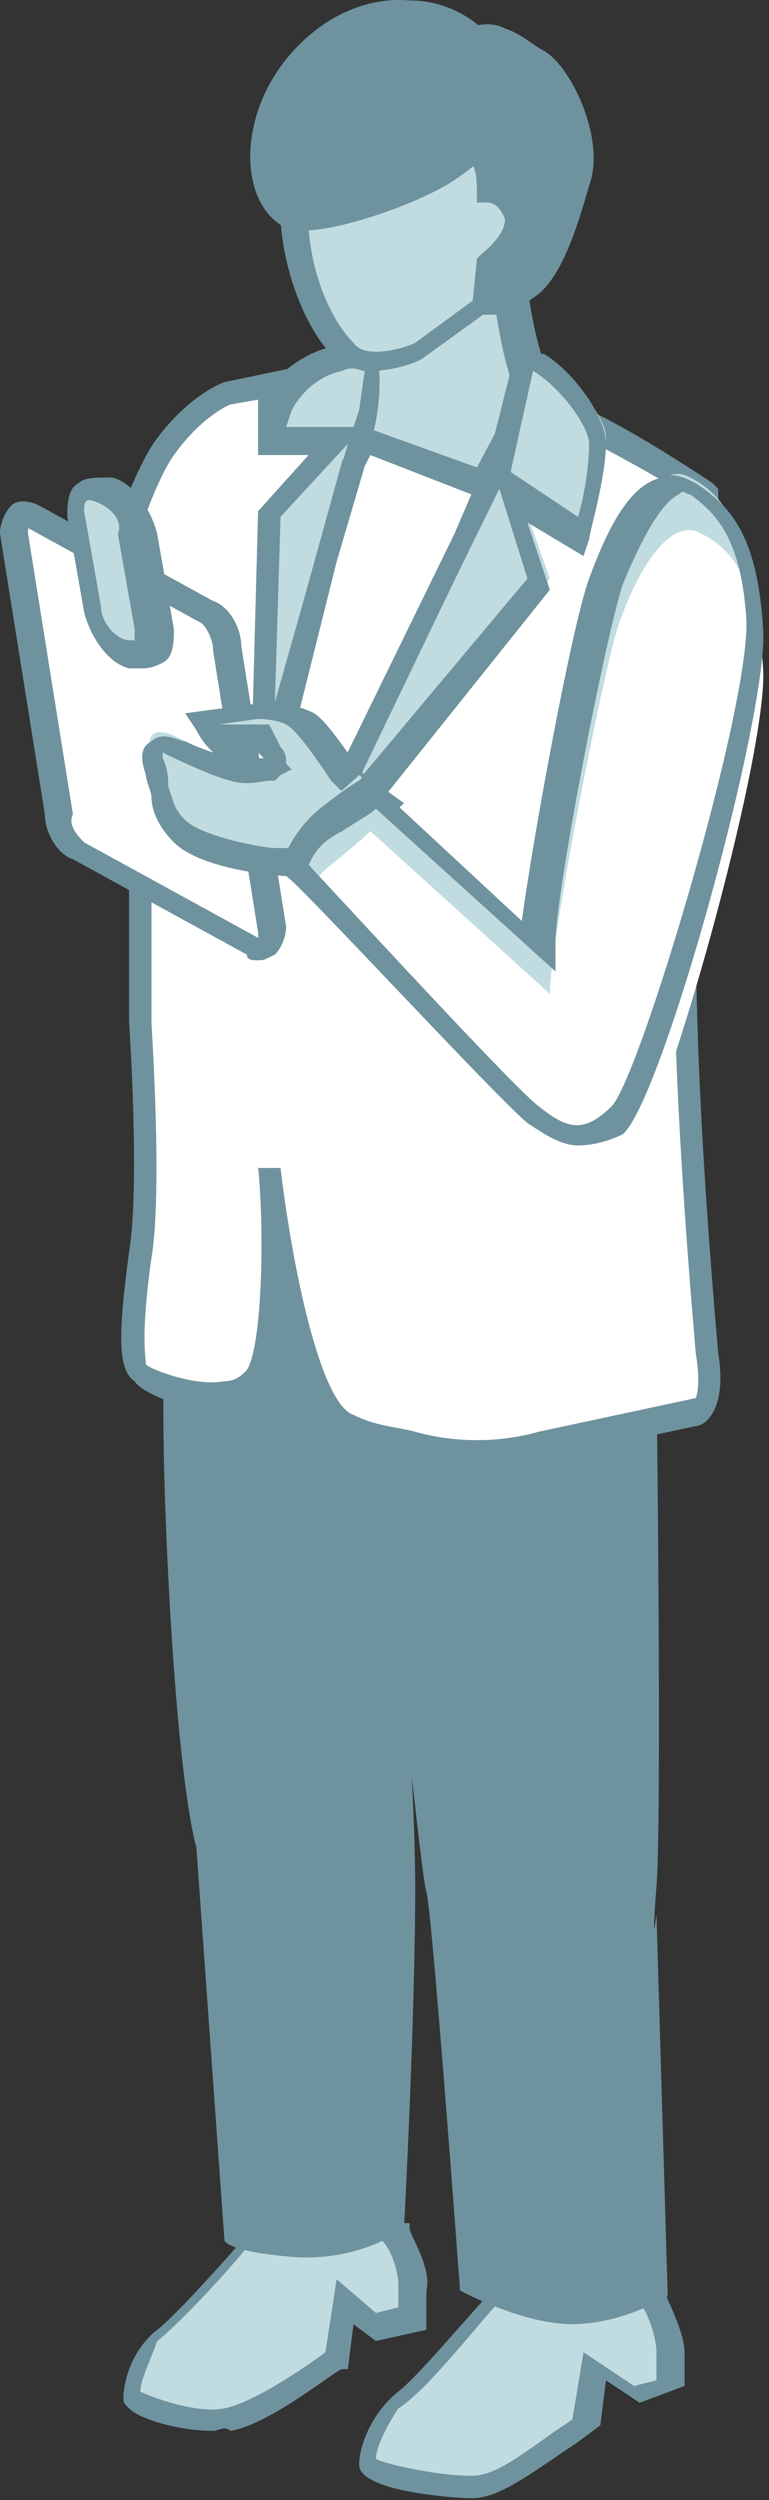 <?xml version="1.0" encoding="UTF-8"?> <svg xmlns="http://www.w3.org/2000/svg" width="12" height="39" viewBox="0 0 12 39" fill="none"><rect x="0" y="0" width="12" height="39" fill="#333333" stroke="none"/> <path d="M10.156 35.732C10.156 35.732 10.507 36.345 10.419 36.695C10.419 37.045 10.419 37.221 10.419 37.221L9.894 37.396L9.281 36.958L9.106 37.834C8.318 38.359 7.792 38.797 7.354 38.797C6.742 38.797 5.691 38.534 5.691 38.447C5.691 38.271 5.778 37.746 6.216 37.483C6.566 37.221 7.792 35.732 7.792 35.732H10.156Z" fill="#C1DCE0"></path> <path d="M7.355 38.972C7.179 38.972 5.604 38.884 5.604 38.447C5.604 38.184 5.779 37.658 6.216 37.308C6.567 37.045 7.705 35.645 7.792 35.645L7.88 35.557H10.332V35.645C10.332 35.732 10.682 36.345 10.682 36.695C10.682 37.045 10.682 37.133 10.682 37.133V37.221L9.981 37.483L9.456 37.133L9.368 37.834L9.018 38.096C8.23 38.622 7.792 38.972 7.355 38.972ZM5.866 38.359C6.041 38.447 6.829 38.622 7.355 38.622C7.705 38.622 8.055 38.359 8.668 37.921L8.931 37.746L9.106 36.695L9.894 37.221L10.244 37.133C10.244 37.045 10.244 36.87 10.244 36.695C10.244 36.52 10.156 36.17 9.981 35.907H7.792C7.53 36.17 6.654 37.308 6.216 37.571C6.041 37.834 5.866 38.184 5.866 38.359Z" fill="#6F939E"></path> <path d="M6.217 34.856C6.217 34.856 6.567 35.469 6.479 35.732C6.479 36.082 6.479 36.17 6.479 36.17L5.954 36.258L5.429 35.82L5.254 36.695C5.254 36.695 4.115 37.483 3.59 37.658C3.065 37.746 2.102 37.483 2.102 37.308C2.102 37.133 2.189 36.695 2.539 36.433C2.89 36.17 4.028 34.856 4.028 34.856H6.217Z" fill="#C1DCE0"></path> <path d="M3.327 37.921C2.802 37.921 2.189 37.746 2.014 37.571C1.926 37.483 1.926 37.483 1.926 37.396C1.926 37.221 2.014 36.695 2.452 36.345C2.802 36.082 3.94 34.769 3.94 34.769L4.027 34.681H6.392V34.769C6.392 34.856 6.742 35.382 6.654 35.732C6.654 35.995 6.654 36.17 6.654 36.17V36.345L5.866 36.52L5.516 36.258L5.428 36.958H5.341C5.253 36.958 4.203 37.834 3.59 37.921C3.502 37.834 3.415 37.921 3.327 37.921ZM2.189 37.308C2.364 37.396 3.064 37.658 3.502 37.571C3.94 37.483 4.728 36.958 5.078 36.695L5.253 35.557L5.866 36.082L6.216 35.995C6.216 35.907 6.216 35.82 6.216 35.645C6.216 35.469 6.129 35.119 5.954 34.944H3.94C3.765 35.207 2.802 36.258 2.452 36.52C2.364 36.783 2.189 37.133 2.189 37.308Z" fill="#6F939E"></path> <path d="M6.041 22.247C6.041 22.247 6.479 27.326 6.479 29.428C6.479 31.529 6.304 34.769 6.304 34.769C6.304 34.769 5.604 35.294 4.553 35.207C3.502 35.119 3.502 34.944 3.502 34.944L3.064 28.815C3.064 28.815 2.802 28.027 2.627 24.612C2.452 21.197 2.627 20.234 2.627 20.234L3.94 17.607L6.129 21.197L6.041 22.247Z" fill="#6F939E"></path> <path d="M10.244 21.459C10.244 21.459 10.331 28.377 10.244 29.428C10.156 30.566 10.244 29.865 10.244 29.865L10.419 35.82C10.419 35.82 9.718 36.257 8.93 36.257C8.142 36.257 7.179 35.732 7.179 35.732C7.179 35.732 6.742 29.778 6.654 29.515C6.566 29.253 6.216 25.487 5.866 23.123C5.341 18.482 10.244 21.459 10.244 21.459Z" fill="#6F939E"></path> <path d="M6.392 22.598C7.004 22.773 7.705 22.773 8.405 22.598L10.857 22.072C10.857 22.072 11.12 22.072 11.032 21.109C10.944 20.146 10.419 14.279 10.857 11.74C11.295 9.288 11.032 7.625 11.032 7.625C11.032 7.625 8.843 6.224 8.318 6.311C7.792 6.399 5.604 5.698 5.604 5.698L3.502 6.136C3.502 6.136 3.064 6.311 2.539 7.012C2.014 7.712 1.401 9.989 1.401 9.989L2.101 13.141V16.031C2.101 16.031 2.276 18.657 2.101 19.708C1.926 20.759 1.926 21.372 2.101 21.547C2.276 21.722 3.59 22.247 3.94 21.635C4.29 21.022 4.203 18.395 4.203 18.395C4.203 18.395 4.641 22.072 5.428 22.423C5.779 22.423 6.129 22.51 6.392 22.598Z" fill="white"></path> <path d="M7.442 22.86C7.092 22.86 6.742 22.86 6.392 22.773C6.041 22.685 5.779 22.598 5.516 22.51C5.078 22.335 4.728 21.372 4.465 20.409C4.465 20.934 4.378 21.372 4.203 21.635C4.115 21.81 3.853 21.985 3.59 21.985C2.977 22.072 2.189 21.722 2.101 21.547C1.839 21.372 1.839 20.846 2.014 19.533C2.189 18.482 2.014 15.943 2.014 15.943V13.053L1.313 9.901V9.814C1.313 9.726 1.926 7.537 2.452 6.837C2.977 6.136 3.502 5.961 3.502 5.961L5.604 5.523H5.691C6.567 5.786 7.968 6.136 8.318 6.136C8.843 6.048 10.594 7.187 11.12 7.537L11.207 7.625V7.712C11.207 7.8 11.382 9.376 11.032 11.828C10.594 14.279 11.12 20.058 11.207 21.109C11.295 21.635 11.207 21.985 11.032 22.16C10.944 22.247 10.857 22.247 10.857 22.247L8.405 22.773C8.143 22.86 7.793 22.86 7.442 22.86ZM6.479 22.335C7.092 22.51 7.793 22.51 8.405 22.335L10.857 21.81C10.857 21.81 10.944 21.635 10.857 21.109C10.769 20.058 10.244 14.192 10.682 11.74C11.032 9.639 10.944 8.15 10.857 7.8C9.806 7.187 8.581 6.486 8.318 6.574C7.793 6.661 5.954 6.136 5.604 5.961L3.59 6.311C3.59 6.311 3.152 6.486 2.714 7.099C2.277 7.712 1.751 9.639 1.664 9.989L2.364 13.053V15.943C2.364 16.031 2.539 18.57 2.364 19.621C2.189 20.846 2.277 21.197 2.277 21.284C2.364 21.372 3.065 21.635 3.502 21.547C3.677 21.547 3.765 21.459 3.853 21.372C4.115 20.934 4.115 19.008 4.028 18.22H4.378C4.553 19.708 4.991 21.897 5.516 22.072C5.866 22.247 6.129 22.247 6.479 22.335Z" fill="#6F939E"></path> <path d="M5.779 5.26C5.779 5.26 5.954 5.873 5.691 6.749C5.516 7.537 5.078 7.975 5.078 7.975V8.763L7.442 7.625L8.405 6.048C8.055 5.348 7.967 3.684 7.967 3.684L5.779 4.735V5.26Z" fill="#C1DCE0"></path> <path d="M4.903 9.113V7.887L4.99 7.8C4.99 7.8 5.341 7.449 5.603 6.661C5.778 5.873 5.691 5.26 5.691 5.26L5.603 4.56L8.142 3.334V3.597C8.142 3.597 8.23 5.173 8.58 5.873L8.668 5.961L7.617 7.712L4.903 9.113ZM5.253 8.062V8.5L7.267 7.625L8.055 6.136C7.792 5.523 7.705 4.56 7.617 4.122L5.778 4.998L5.866 5.348C5.866 5.436 6.041 6.048 5.778 6.924C5.691 7.449 5.341 7.887 5.253 8.062Z" fill="#6F939E"></path> <path d="M6.567 5.436C6.567 5.436 5.779 5.786 5.341 5.436C4.991 5.085 4.553 4.035 4.641 2.896C4.728 1.758 5.254 1.057 5.254 1.057L8.668 2.021L8.055 3.859V4.297L6.567 5.436Z" fill="#C1DCE0"></path> <path d="M5.779 5.786C5.516 5.786 5.341 5.698 5.166 5.523C4.816 5.173 4.29 4.122 4.378 2.896C4.465 1.758 4.991 0.97 5.078 0.97L5.166 0.882L8.843 1.933L8.143 3.947V4.472L6.567 5.611C6.567 5.611 6.216 5.786 5.779 5.786ZM5.341 1.32C5.166 1.583 4.903 2.108 4.816 2.984C4.728 4.122 5.166 4.998 5.516 5.348C5.691 5.611 6.304 5.436 6.479 5.348L7.793 4.385V3.947L8.405 2.283L5.341 1.32Z" fill="#6F939E"></path> <path d="M8.493 0.795C8.318 0.707 8.143 0.532 7.88 0.444C7.705 0.357 7.53 0.357 7.267 0.444C7.092 0.532 6.917 0.62 6.829 0.882L6.392 2.021L6.567 2.108C6.829 2.196 7.267 2.371 7.355 2.546C7.442 2.634 7.442 2.896 7.442 2.984V3.159H7.617C7.617 3.159 7.792 3.159 7.88 3.422C7.88 3.684 7.53 3.947 7.53 3.947L7.442 4.035L7.355 4.91H7.53H7.617C7.793 4.91 7.968 4.91 8.318 4.647C8.756 4.385 9.018 3.509 9.193 2.896C9.456 2.196 8.931 1.057 8.493 0.795Z" fill="#6F939E"></path> <path d="M8.142 1.408C7.967 0.795 7.354 0.007 6.391 0.007C5.341 -0.081 4.465 0.707 4.115 1.495C3.765 2.283 3.852 3.159 4.378 3.509C4.465 3.597 4.553 3.597 4.728 3.597C5.341 3.597 6.566 3.159 7.092 2.809C7.88 2.283 8.23 1.67 8.23 1.583L8.142 1.408Z" fill="#6F939E"></path> <path d="M4.115 11.04L4.203 7.975L5.253 6.837H4.29V6.311C4.29 6.311 4.728 5.698 5.253 5.611C5.691 5.523 5.866 5.786 5.866 5.786L5.779 6.486L4.465 11.215L4.115 11.04Z" fill="#C1DCE0"></path> <path d="M4.553 11.565L3.94 11.215L4.027 7.975L4.815 7.099H4.027V6.311V6.224C4.027 6.224 4.465 5.611 5.078 5.436C5.516 5.348 5.779 5.523 5.866 5.698V5.786L5.779 6.574L4.553 11.565ZM4.29 10.952L5.428 6.924L4.378 8.062L4.29 10.952ZM4.465 6.661H5.516L5.604 6.399L5.691 5.786C5.603 5.786 5.516 5.698 5.341 5.786C4.903 5.873 4.64 6.224 4.553 6.399L4.465 6.661Z" fill="#6F939E"></path> <path d="M5.253 12.528L7.793 7.274L8.23 5.786C8.23 5.611 8.405 5.611 8.493 5.611C8.931 5.873 9.456 6.486 9.456 6.837C9.456 7.362 9.193 8.238 9.193 8.238L8.055 7.537L8.581 9.026L5.779 12.441H5.253V12.528Z" fill="#C1DCE0"></path> <path d="M5.779 12.703H4.991L7.617 7.187L7.968 5.786C7.968 5.698 8.055 5.611 8.143 5.523C8.23 5.436 8.405 5.523 8.493 5.523C8.931 5.786 9.456 6.486 9.456 6.924C9.456 7.449 9.193 8.325 9.193 8.413L9.106 8.675L8.23 8.15L8.58 9.201L5.779 12.703ZM5.516 12.265L8.23 9.026L7.792 7.625L5.516 12.265ZM7.968 7.362L9.018 8.062C9.106 7.8 9.193 7.274 9.193 6.924C9.193 6.661 8.756 6.048 8.318 5.786L7.968 7.362Z" fill="#6F939E"></path> <path d="M5.779 6.924L7.617 7.625L7.267 8.413L5.253 12.528L4.553 11.39L4.465 11.302L5.078 8.85L5.516 7.362L5.779 6.924Z" fill="white"></path> <path d="M5.253 12.878L4.378 11.477L4.203 11.302L5.341 7.187L5.691 6.661L7.88 7.449L7.442 8.325L5.253 12.878ZM4.64 11.215L5.253 12.09L7.092 8.325L7.355 7.712L5.779 7.099L5.691 7.274L5.253 8.763L4.64 11.215Z" fill="#6F939E"></path> <path d="M1.226 13.316L3.94 14.805C4.115 14.892 4.29 14.805 4.29 14.63L3.59 10.252C3.59 10.076 3.415 9.814 3.24 9.726L0.525 8.238C0.35 8.15 0.175 8.238 0.175 8.413L0.876 12.791C0.876 12.966 1.051 13.229 1.226 13.316Z" fill="white"></path> <path d="M4.027 14.98C3.94 14.98 3.852 14.98 3.852 14.892L1.138 13.404C0.876 13.316 0.7 12.966 0.7 12.703L0 8.325C0 8.15 0.088 7.975 0.175 7.887C0.263 7.8 0.438 7.8 0.613 7.887L3.327 9.376C3.59 9.463 3.765 9.814 3.765 10.076L4.465 14.454C4.465 14.63 4.378 14.805 4.29 14.892C4.115 14.98 4.115 14.98 4.027 14.98ZM1.313 13.141L4.027 14.63C4.027 14.63 4.027 14.63 4.027 14.542L3.327 10.164C3.327 9.989 3.24 9.814 3.152 9.726L0.438 8.238C0.438 8.238 0.438 8.238 0.438 8.325L1.138 12.703C1.051 12.878 1.226 13.053 1.313 13.141Z" fill="#6F939E"></path> <path d="M2.014 10.252C2.277 10.339 2.452 10.164 2.364 9.901L2.101 8.413C2.014 8.15 1.839 7.8 1.576 7.712C1.313 7.625 1.138 7.8 1.226 8.062L1.489 9.551C1.489 9.814 1.751 10.164 2.014 10.252Z" fill="#C1DCE0"></path> <path d="M2.189 10.427C2.101 10.427 2.014 10.427 2.014 10.427C1.664 10.339 1.401 9.901 1.313 9.551L1.051 8.062C1.051 7.887 1.051 7.625 1.226 7.537C1.313 7.449 1.488 7.449 1.751 7.449C2.101 7.537 2.364 7.975 2.452 8.325L2.714 9.814C2.714 9.989 2.714 10.252 2.539 10.339C2.364 10.427 2.276 10.427 2.189 10.427ZM1.401 7.8C1.313 7.8 1.313 7.887 1.313 7.975L1.576 9.463C1.576 9.726 1.839 9.989 2.014 9.989C2.101 9.989 2.101 9.989 2.101 9.989C2.101 9.989 2.101 9.901 2.101 9.814L1.839 8.325C1.926 8.15 1.751 7.887 1.401 7.8C1.488 7.8 1.488 7.8 1.401 7.8Z" fill="#6F939E"></path> <path d="M5.778 12.441L5.341 12.178C5.341 12.178 4.815 11.39 4.64 11.215C4.378 11.04 4.115 11.04 4.115 11.04L3.064 11.127L3.327 11.477C3.414 11.477 4.027 11.477 4.027 11.477C4.027 11.477 4.027 11.477 4.202 11.74C4.378 12.003 4.29 11.915 4.29 11.915C4.202 11.915 3.94 12.003 3.765 11.915C3.414 11.828 2.714 11.477 2.714 11.477C2.714 11.477 2.189 11.215 2.364 11.828C2.539 12.353 2.451 12.528 2.802 12.878C3.152 13.229 4.378 13.404 4.378 13.404H4.815L5.516 12.703L5.778 12.441Z" fill="#C1DCE0"></path> <path d="M4.903 13.666C4.728 13.666 4.553 13.666 4.465 13.666C4.378 13.666 3.152 13.579 2.714 13.141C2.451 12.878 2.364 12.616 2.364 12.441C2.364 12.353 2.276 12.178 2.276 12.09C2.189 11.828 2.189 11.652 2.364 11.565C2.539 11.39 2.802 11.565 2.889 11.565C2.889 11.565 3.064 11.652 3.327 11.74C3.239 11.652 3.152 11.565 3.064 11.39L2.889 11.127L4.202 10.952C4.202 10.952 4.553 10.952 4.903 11.127C5.166 11.302 5.516 11.915 5.691 12.09L6.304 12.528L6.041 12.791L4.903 13.666ZM2.539 11.74V11.828C2.626 12.003 2.626 12.178 2.626 12.265C2.714 12.528 2.714 12.616 2.889 12.791C3.152 13.053 4.115 13.229 4.29 13.229C4.378 13.229 4.465 13.229 4.64 13.229L5.166 12.703L5.428 12.441L5.166 12.178C4.99 11.915 4.64 11.39 4.465 11.302C4.29 11.215 4.027 11.215 4.027 11.215L3.414 11.302C3.59 11.302 4.115 11.302 4.115 11.302H4.202L4.378 11.652C4.465 11.74 4.465 11.828 4.465 11.915L4.553 12.003L4.378 12.09L4.29 12.178H4.202C4.115 12.178 3.852 12.265 3.59 12.178C3.239 12.09 2.539 11.74 2.539 11.74ZM3.59 11.74C3.677 11.828 3.677 11.828 3.852 11.828C3.94 11.828 4.027 11.828 4.115 11.828L4.027 11.74C3.852 11.74 3.765 11.74 3.59 11.74Z" fill="#6F939E"></path> <path d="M8.405 14.63C8.405 13.841 9.193 9.814 9.456 8.938C9.806 7.887 10.332 7.187 10.769 7.449C11.295 7.712 11.645 8.238 11.732 9.551C11.82 10.864 10.156 16.819 9.631 17.256C9.106 17.782 8.756 17.694 8.23 17.256C7.705 16.819 4.465 13.404 4.465 13.404C4.465 13.404 4.553 12.966 4.991 12.616C5.429 12.265 5.604 12.09 5.604 12.09L8.405 14.63Z" fill="#C1DCE0"></path> <path d="M8.581 15.505C8.581 14.717 9.369 10.689 9.631 9.814C9.981 8.763 10.507 8.062 10.944 8.325C11.47 8.588 11.82 9.113 11.908 10.427C11.995 11.74 10.332 17.694 9.806 18.132C9.281 18.657 8.931 18.57 8.405 18.132C7.88 17.694 4.641 14.279 4.641 14.279C4.641 14.279 4.728 13.841 5.166 13.491C5.604 13.141 5.779 12.966 5.779 12.966L8.581 15.505Z" fill="white"></path> <path d="M9.018 17.869C8.756 17.869 8.493 17.694 8.23 17.519C7.705 17.081 4.641 13.754 4.465 13.667L4.378 13.579V13.491C4.378 13.491 4.553 12.966 4.991 12.616C5.429 12.266 5.604 12.178 5.604 12.178L5.691 12.09L8.143 14.367C8.318 13.054 8.931 9.726 9.193 9.026C9.544 8.063 9.894 7.537 10.332 7.45C10.507 7.362 10.682 7.45 10.857 7.537C11.382 7.887 11.82 8.325 11.908 9.814C11.995 11.127 10.332 17.169 9.719 17.694C9.544 17.782 9.281 17.869 9.018 17.869ZM4.816 13.491C5.954 14.717 8.055 16.994 8.405 17.257C8.843 17.607 9.106 17.694 9.544 17.257C9.981 16.819 11.733 10.952 11.645 9.639C11.557 8.325 11.12 7.975 10.77 7.712C10.682 7.712 10.682 7.625 10.594 7.712C10.419 7.8 10.156 8.063 9.719 9.113C9.456 9.901 8.668 13.929 8.668 14.717V15.155L5.866 12.616C5.779 12.703 5.604 12.791 5.341 12.966C4.991 13.141 4.903 13.316 4.816 13.491Z" fill="#6F939E"></path> </svg> 